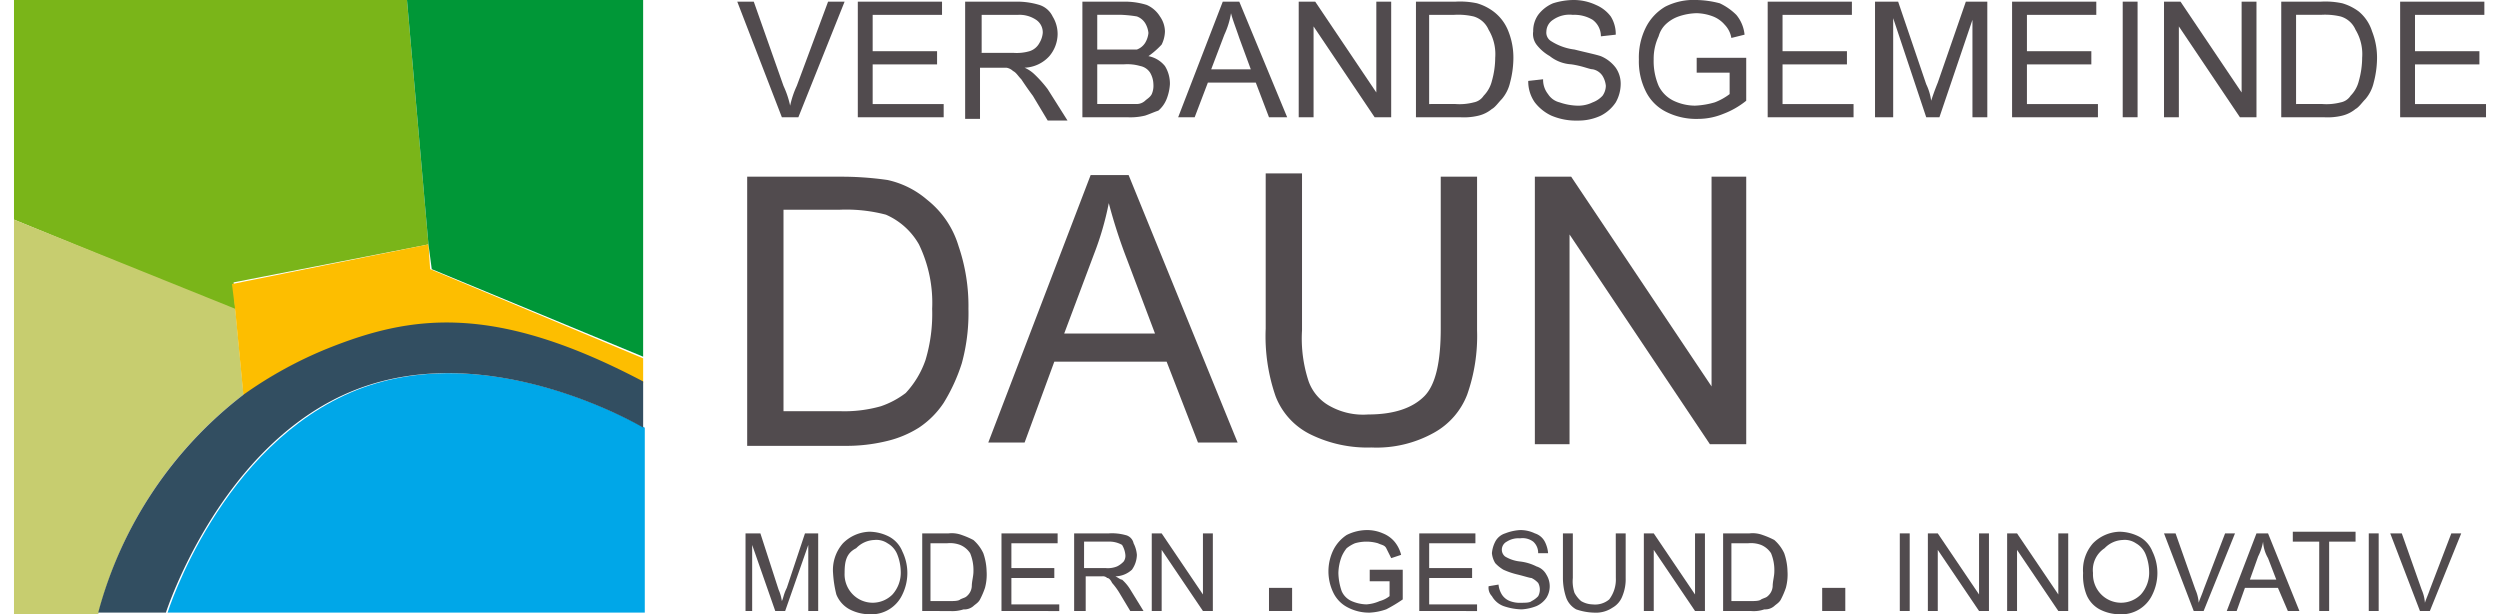 <?xml version="1.0" encoding="UTF-8" standalone="no"?><svg xmlns="http://www.w3.org/2000/svg" height="43" id="Ebene_7" viewBox="0 0 260.5 64.733" width="175">
  <g data-name="Gruppe 296" id="Gruppe_296" transform="translate(0 0)">
    <path d="M23.144,29.757l20.534-4L41.415,0H0V23.144l23.318,9.571Z" data-name="Pfad 2608" fill="#7ab519" id="Pfad_2608"/>
    <path d="M24.188,31.746l-.87-9.049L0,13.3V54.89H8.875A42.394,42.394,0,0,1,24.188,31.746Z" data-name="Pfad 2609" fill="#c7cd6f" id="Pfad_2609" transform="translate(0 9.844)"/>
    <path d="M29.312,24.34C14.868,30.083,9.3,47.832,9.3,47.832H59.59V28.343C59.416,28.343,43.581,18.772,29.312,24.34Z" data-name="Pfad 2610" fill="#00a7e8" id="Pfad_2610" transform="translate(6.883 16.727)"/>
    <path d="M38.1,22.414V20.5h0Z" data-name="Pfad 2611" fill="#fdbe00" id="Pfad_2611" transform="translate(28.2 15.173)"/>
    <path d="M33.908,14.8,13.2,18.976l.348,2.784.87,9.049a33.368,33.368,0,0,1,8.875-4.872c8.7-3.48,17.4-4.872,33.237,3.48v-2.61l-22.448-9.4Z" data-name="Pfad 2612" fill="#fdbe00" id="Pfad_2612" transform="translate(9.77 10.954)"/>
    <path d="M48.684,0H23.8l2.262,25.754.348,2.61,22.274,9.223V0Z" data-name="Pfad 2613" fill="#009737" id="Pfad_2613" transform="translate(17.615)"/>
    <path d="M29.288,22.262a43.226,43.226,0,0,0-8.875,4.872A42.846,42.846,0,0,0,5.1,50.1h7.135s5.742-17.924,20.012-23.492,30.279,4,30.279,4V25.743C46.69,17.39,37.989,18.782,29.288,22.262Z" data-name="Pfad 2614" fill="#324e61" id="Pfad_2614" transform="translate(3.775 14.455)"/>
    <rect data-name="Rechteck 328" fill="#514b4e" height="2.436" id="Rechteck_328" transform="translate(190.546 61.949)" width="2.436"/>
    <rect data-name="Rechteck 329" fill="#514b4e" height="2.436" id="Rechteck_329" transform="translate(132.251 61.949)" width="2.436"/>
  </g>
  <g data-name="Gruppe 297" id="Gruppe_297" transform="translate(198.725 56.033)">
    <path d="M114.2,40.479V32.3h1.044v8.179Z" data-name="Pfad 2615" fill="#514b4e" id="Pfad_2615" transform="translate(-114.2 -32.126)"/>
    <path d="M115.9,40.479V32.3h1.044l4.35,6.439V32.3h1.044v8.179h-1.044l-4.35-6.439v6.439Z" data-name="Pfad 2616" fill="#514b4e" id="Pfad_2616" transform="translate(-112.942 -32.126)"/>
    <path d="M120.7,40.479V32.3h1.044l4.35,6.439V32.3h1.044v8.179h-1.044l-4.35-6.439v6.439Z" data-name="Pfad 2617" fill="#514b4e" id="Pfad_2617" transform="translate(-109.389 -32.126)"/>
    <path d="M125.3,36.55a4.254,4.254,0,0,1,1.044-3.132,4.106,4.106,0,0,1,2.784-1.218,4.633,4.633,0,0,1,2.088.522,3.07,3.07,0,0,1,1.392,1.566,5.162,5.162,0,0,1,0,4.524,3.6,3.6,0,0,1-3.48,2.088,4.633,4.633,0,0,1-2.088-.522,3.071,3.071,0,0,1-1.392-1.566A5.53,5.53,0,0,1,125.3,36.55Zm1.044,0a3.006,3.006,0,0,0,.87,2.262,2.941,2.941,0,0,0,4.176,0,3.442,3.442,0,0,0,.87-2.436,5.149,5.149,0,0,0-.348-1.74,2.339,2.339,0,0,0-1.044-1.218,2.092,2.092,0,0,0-1.392-.348,2.794,2.794,0,0,0-1.914.87A2.747,2.747,0,0,0,126.344,36.55Z" data-name="Pfad 2618" fill="#514b4e" id="Pfad_2618" transform="translate(-105.984 -32.2)"/>
    <path d="M133.332,40.479,130.2,32.3h1.218l2.088,5.917a4.1,4.1,0,0,1,.348,1.392c.174-.522.348-.87.522-1.392l2.262-5.917h1.044l-3.306,8.179Z" data-name="Pfad 2619" fill="#514b4e" id="Pfad_2619" transform="translate(-102.358 -32.126)"/>
    <path d="M134,40.479l3.132-8.179h1.218l3.306,8.179h-1.218l-1.044-2.436h-3.48l-.87,2.436Zm2.436-3.306h2.784l-.87-2.262a3.89,3.89,0,0,1-.522-1.74,5.531,5.531,0,0,1-.522,1.566Z" data-name="Pfad 2620" fill="#514b4e" id="Pfad_2620" transform="translate(-99.545 -32.126)"/>
    <path d="M140.784,40.553V33.244H138V32.2h6.613v1.044h-2.784v7.309Z" data-name="Pfad 2621" fill="#514b4e" id="Pfad_2621" transform="translate(-96.585 -32.2)"/>
    <path d="M142.6,40.479V32.3h1.044v8.179Z" data-name="Pfad 2622" fill="#514b4e" id="Pfad_2622" transform="translate(-93.18 -32.126)"/>
    <path d="M147.032,40.479,143.9,32.3h1.218l2.088,5.917a4.1,4.1,0,0,1,.348,1.392c.174-.522.348-.87.522-1.392l2.262-5.917h1.044l-3.306,8.179Z" data-name="Pfad 2623" fill="#514b4e" id="Pfad_2623" transform="translate(-92.218 -32.126)"/>
  </g>
  <g data-name="Gruppe 298" id="Gruppe_298" transform="translate(138.516 55.859)">
    <path d="M83.95,37.32V36.276h3.48v3.132a15.3,15.3,0,0,1-1.74,1.044,6.183,6.183,0,0,1-1.74.348,4.817,4.817,0,0,1-2.262-.522,3.415,3.415,0,0,1-1.566-1.566,5.162,5.162,0,0,1,0-4.524,4.108,4.108,0,0,1,1.392-1.566,4.817,4.817,0,0,1,2.262-.522,4.156,4.156,0,0,1,1.566.348,3.121,3.121,0,0,1,1.218.87,3.5,3.5,0,0,1,.7,1.392l-1.044.348-.522-1.044c-.174-.348-.522-.348-.87-.522a4.35,4.35,0,0,0-2.436,0,3.8,3.8,0,0,0-.87.522,3.8,3.8,0,0,0-.522.87,5.148,5.148,0,0,0-.348,1.74,6.256,6.256,0,0,0,.348,1.914,2.031,2.031,0,0,0,1.044,1.044,4.156,4.156,0,0,0,1.566.348,4.1,4.1,0,0,0,1.392-.348,2.833,2.833,0,0,0,1.044-.522V37.494H83.95Z" data-name="Pfad 2624" fill="#514b4e" id="Pfad_2624" transform="translate(-79.6 -32.1)"/>
    <path d="M85.1,40.479V32.3h5.917v1.044H86.144v2.61h4.524V37H86.144v2.784h5.046v.7Z" data-name="Pfad 2625" fill="#514b4e" id="Pfad_2625" transform="translate(-75.529 -31.952)"/>
    <path d="M89.3,38.017l1.044-.174a2.473,2.473,0,0,0,.348,1.044,1.737,1.737,0,0,0,.87.7,2.961,2.961,0,0,0,1.218.174c.348,0,.87,0,1.044-.174a2.4,2.4,0,0,0,.7-.522,1.479,1.479,0,0,0,0-1.392,2.4,2.4,0,0,0-.7-.522c-.174,0-.7-.174-1.392-.348a8.091,8.091,0,0,1-1.566-.522,3.8,3.8,0,0,1-.87-.7,2.473,2.473,0,0,1-.348-1.044A3.226,3.226,0,0,1,90,33.318a1.782,1.782,0,0,1,1.044-.87,5.081,5.081,0,0,1,1.566-.348,3.475,3.475,0,0,1,1.566.348,1.782,1.782,0,0,1,1.044.87,3.226,3.226,0,0,1,.348,1.218H94.52A1.58,1.58,0,0,0,94,33.318a1.875,1.875,0,0,0-1.392-.348,2.249,2.249,0,0,0-1.392.348.957.957,0,0,0-.522.87.9.9,0,0,0,.348.7,3.805,3.805,0,0,0,1.566.522,5.128,5.128,0,0,1,1.74.522,1.782,1.782,0,0,1,1.044.87,2.306,2.306,0,0,1,0,2.436,2.558,2.558,0,0,1-1.044.87,5.081,5.081,0,0,1-1.566.348,6.255,6.255,0,0,1-1.914-.348,2.339,2.339,0,0,1-1.218-1.044A1.279,1.279,0,0,1,89.3,38.017Z" data-name="Pfad 2626" fill="#514b4e" id="Pfad_2626" transform="translate(-72.421 -32.1)"/>
    <path d="M99.368,32.3h1.044V37a4.657,4.657,0,0,1-.348,1.914,2.339,2.339,0,0,1-1.044,1.218,3.126,3.126,0,0,1-1.914.522,6.256,6.256,0,0,1-1.914-.348,2.339,2.339,0,0,1-1.044-1.218A6.49,6.49,0,0,1,93.8,37V32.3h1.044V37a3.863,3.863,0,0,0,.174,1.566,3.054,3.054,0,0,0,.7.87,2.515,2.515,0,0,0,1.218.348,2.31,2.31,0,0,0,1.74-.522,3.472,3.472,0,0,0,.7-2.262Z" data-name="Pfad 2627" fill="#514b4e" id="Pfad_2627" transform="translate(-69.09 -31.952)"/>
    <path d="M98.7,40.479V32.3h1.044l4.35,6.439V32.3h1.044v8.179h-1.044l-4.35-6.439v6.439Z" data-name="Pfad 2628" fill="#514b4e" id="Pfad_2628" transform="translate(-65.463 -31.952)"/>
    <path d="M103.5,40.479V32.3h2.784a2.992,2.992,0,0,1,1.392.174,8.483,8.483,0,0,1,1.218.522,4.188,4.188,0,0,1,1.044,1.392,6.256,6.256,0,0,1,.348,1.914,5.365,5.365,0,0,1-.174,1.74,8.479,8.479,0,0,1-.522,1.218c-.174.348-.522.522-.7.7a1.471,1.471,0,0,1-1.044.348,3.393,3.393,0,0,1-1.392.174H103.5Zm1.044-1.044h1.74c.522,0,1.044,0,1.218-.174.348-.174.522-.174.7-.348a1.487,1.487,0,0,0,.522-1.044c0-.522.174-1.044.174-1.566a4.657,4.657,0,0,0-.348-1.914,2.32,2.32,0,0,0-1.044-.87,2.992,2.992,0,0,0-1.392-.174h-1.74v6.091Z" data-name="Pfad 2629" fill="#514b4e" id="Pfad_2629" transform="translate(-61.91 -31.952)"/>
  </g>
  <g data-name="Gruppe 299" id="Gruppe_299" transform="translate(77.089 56.033)">
    <path d="M44.3,40.479V32.3h1.566l1.914,5.917a4.427,4.427,0,0,1,.348,1.218c.174-.348.174-.7.522-1.392L50.565,32.3h1.392v8.179H50.913V33.518l-2.436,6.961H47.432L45,33.518v6.961Z" data-name="Pfad 2630" fill="#514b4e" id="Pfad_2630" transform="translate(-44.3 -32.126)"/>
    <path d="M49.6,36.55a4.254,4.254,0,0,1,1.044-3.132A4.107,4.107,0,0,1,53.428,32.2a4.633,4.633,0,0,1,2.088.522,3.071,3.071,0,0,1,1.392,1.566,5.162,5.162,0,0,1,0,4.524,3.6,3.6,0,0,1-3.48,2.088,4.633,4.633,0,0,1-2.088-.522,3.071,3.071,0,0,1-1.392-1.566A11.976,11.976,0,0,1,49.6,36.55Zm1.218,0a3.006,3.006,0,0,0,.87,2.262,2.941,2.941,0,0,0,4.176,0,3.442,3.442,0,0,0,.87-2.436,5.148,5.148,0,0,0-.348-1.74,2.339,2.339,0,0,0-1.044-1.218,2.092,2.092,0,0,0-1.392-.348,2.794,2.794,0,0,0-1.914.87C50.992,34.462,50.818,35.332,50.818,36.55Z" data-name="Pfad 2631" fill="#514b4e" id="Pfad_2631" transform="translate(-40.377 -32.2)"/>
    <path d="M55,40.479V32.3h2.784a2.992,2.992,0,0,1,1.392.174A8.484,8.484,0,0,1,60.394,33a4.188,4.188,0,0,1,1.044,1.392,6.256,6.256,0,0,1,.348,1.914,5.365,5.365,0,0,1-.174,1.74,8.483,8.483,0,0,1-.522,1.218c-.174.348-.522.522-.7.7a1.471,1.471,0,0,1-1.044.348,3.832,3.832,0,0,1-1.392.174Zm1.044-1.044h1.74c.522,0,1.044,0,1.218-.174.348-.174.522-.174.7-.348a1.487,1.487,0,0,0,.522-1.044c0-.522.174-1.044.174-1.566a4.656,4.656,0,0,0-.348-1.914A2.32,2.32,0,0,0,59,33.518a2.992,2.992,0,0,0-1.392-.174H55.87v6.091Z" data-name="Pfad 2632" fill="#514b4e" id="Pfad_2632" transform="translate(-36.38 -32.126)"/>
    <path d="M59.8,40.479V32.3h5.917v1.044H60.844v2.61h4.524V37H60.844v2.784h5.046v.7Z" data-name="Pfad 2633" fill="#514b4e" id="Pfad_2633" transform="translate(-32.828 -32.126)"/>
    <path d="M64.2,40.479V32.3h3.654a5.365,5.365,0,0,1,1.74.174,1.118,1.118,0,0,1,.87.87,3.226,3.226,0,0,1,.348,1.218,2.807,2.807,0,0,1-.522,1.566,2.658,2.658,0,0,1-1.74.7c.348.174.522.348.7.348a4.614,4.614,0,0,1,.87,1.044l1.392,2.262H70.116l-1.044-1.74a7.367,7.367,0,0,0-.87-1.218Q67.941,37,67.68,37a.639.639,0,0,0-.522-.174h-1.74v3.654Zm1.044-4.524h2.262a2.58,2.58,0,0,0,1.218-.174,2.4,2.4,0,0,0,.7-.522,1.046,1.046,0,0,0,.174-.7,2.473,2.473,0,0,0-.348-1.044,2.7,2.7,0,0,0-1.392-.348h-2.61Z" data-name="Pfad 2634" fill="#514b4e" id="Pfad_2634" transform="translate(-29.571 -32.126)"/>
    <path d="M68.9,40.479V32.3h1.044l4.35,6.439V32.3h1.044v8.179H74.294l-4.35-6.439v6.439Z" data-name="Pfad 2635" fill="#514b4e" id="Pfad_2635" transform="translate(-26.092 -32.126)"/>
  </g>
  <g data-name="Gruppe 300" id="Gruppe_300" transform="translate(77.263 18.272)">
    <path d="M44.4,38.716V10.7h9.745a33.99,33.99,0,0,1,5.046.348,9.485,9.485,0,0,1,4.176,2.088,9.782,9.782,0,0,1,3.306,4.872,19.531,19.531,0,0,1,1.044,6.613,19.991,19.991,0,0,1-.7,5.742,18.716,18.716,0,0,1-1.914,4.176,9.321,9.321,0,0,1-2.61,2.61,11.121,11.121,0,0,1-3.306,1.392,17.957,17.957,0,0,1-4.524.522H44.4Zm3.828-3.306h5.917a14.051,14.051,0,0,0,4.35-.522,9.223,9.223,0,0,0,2.61-1.392,9.767,9.767,0,0,0,2.088-3.48,16.915,16.915,0,0,0,.7-5.394A14.117,14.117,0,0,0,62.5,17.835a7.4,7.4,0,0,0-3.48-3.132,16.374,16.374,0,0,0-4.872-.522H48.228V35.41Z" data-name="Pfad 2636" fill="#514b4e" id="Pfad_2636" transform="translate(-44.4 -10.352)"/>
    <path d="M59,38.79,69.789,10.6h4L85.276,38.79H81.1l-3.306-8.527H65.961L62.828,38.79Zm8-11.485h9.571l-2.958-7.831A55.557,55.557,0,0,1,71.7,13.558a31.526,31.526,0,0,1-1.566,5.394Z" data-name="Pfad 2637" fill="#514b4e" id="Pfad_2637" transform="translate(-33.594 -10.426)"/>
    <path d="M94.42,10.848h3.654V27.031a18.533,18.533,0,0,1-1.044,6.787,7.764,7.764,0,0,1-3.48,4,12.4,12.4,0,0,1-6.613,1.566A13.586,13.586,0,0,1,80.5,37.994a7.465,7.465,0,0,1-3.654-4A19.3,19.3,0,0,1,75.8,26.857V10.5h3.828V27.031a14.409,14.409,0,0,0,.7,5.394,4.829,4.829,0,0,0,2.262,2.61,7.187,7.187,0,0,0,4,.87c2.784,0,4.7-.7,5.916-1.914s1.74-3.654,1.74-7.135V10.848Z" data-name="Pfad 2638" fill="#514b4e" id="Pfad_2638" transform="translate(-21.159 -10.5)"/>
    <path d="M92.1,38.716V10.7h3.828L110.72,32.8V10.7h3.654V38.89h-3.828l-14.791-22.1v22.1H92.1Z" data-name="Pfad 2639" fill="#514b4e" id="Pfad_2639" transform="translate(-9.095 -10.352)"/>
  </g>
  <g data-name="Gruppe 301" id="Gruppe_301" transform="translate(76.218 0)">
    <path d="M48.5,12.281,43.8.1h1.74l3.132,8.875a9.81,9.81,0,0,1,.7,2.088,9.81,9.81,0,0,1,.7-2.088L53.371.1h1.74L50.239,12.281Z" data-name="Pfad 2640" fill="#514b4e" id="Pfad_2640" transform="translate(-43.8 0.074)"/>
    <path d="M51.1,12.281V.1h8.875V1.492H52.666V5.32h6.787V6.713H52.666v4.176h7.483v1.392H51.1Z" data-name="Pfad 2641" fill="#514b4e" id="Pfad_2641" transform="translate(-38.397 0.074)"/>
    <path d="M57.6,12.281V.1h5.394a8.067,8.067,0,0,1,2.436.348,2.327,2.327,0,0,1,1.392,1.218,3.508,3.508,0,0,1,.522,1.914,3.665,3.665,0,0,1-.87,2.262,3.71,3.71,0,0,1-2.61,1.218,3.64,3.64,0,0,1,1.044.7A12.655,12.655,0,0,1,66.3,9.323l2.088,3.306H66.3l-1.566-2.61c-.522-.7-.87-1.218-1.218-1.74-.348-.348-.522-.7-.87-.87a1.319,1.319,0,0,0-.7-.348H59.166v5.394H57.6Zm1.566-6.787h3.48a4.849,4.849,0,0,0,1.74-.174,1.782,1.782,0,0,0,1.044-.87,2.473,2.473,0,0,0,.348-1.044,1.583,1.583,0,0,0-.7-1.392,3.126,3.126,0,0,0-1.914-.522H59.34v4Z" data-name="Pfad 2642" fill="#514b4e" id="Pfad_2642" transform="translate(-33.586 0.074)"/>
    <path d="M64.7,12.281V.1h4.524a7.723,7.723,0,0,1,2.262.348,3.1,3.1,0,0,1,1.392,1.218A2.807,2.807,0,0,1,73.4,3.232a3.278,3.278,0,0,1-.348,1.392,8.716,8.716,0,0,1-1.392,1.218A2.959,2.959,0,0,1,73.4,6.887,3.508,3.508,0,0,1,73.923,8.8a5.081,5.081,0,0,1-.348,1.566,3.121,3.121,0,0,1-.87,1.218c-.522.174-.87.348-1.392.522a6.525,6.525,0,0,1-1.914.174Zm1.566-7.135h4.176a1.737,1.737,0,0,0,.87-.7,2.473,2.473,0,0,0,.348-1.044,2.473,2.473,0,0,0-.348-1.044,1.737,1.737,0,0,0-.87-.7,13.436,13.436,0,0,0-1.74-.174H66.266Zm0,5.742h4.176a1.329,1.329,0,0,0,.87-.348c.174-.174.522-.348.7-.7A2.207,2.207,0,0,0,72.183,8.8a2.515,2.515,0,0,0-.348-1.218,1.6,1.6,0,0,0-1.044-.7,4.849,4.849,0,0,0-1.74-.174H66.266v4.176Z" data-name="Pfad 2643" fill="#514b4e" id="Pfad_2643" transform="translate(-28.331 0.074)"/>
    <path d="M70.5,12.281,75.2.1h1.74l5.046,12.181H80.071L78.679,8.627H73.632L72.24,12.281Zm3.48-5.046h4.176L76.939,3.928c-.348-1.044-.7-1.914-.87-2.61a8.614,8.614,0,0,1-.7,2.262Z" data-name="Pfad 2644" fill="#514b4e" id="Pfad_2644" transform="translate(-24.038 0.074)"/>
    <path d="M77.8,12.281V.1h1.74l6.439,9.571V.1h1.566V12.281H85.8L79.366,2.71v9.571Z" data-name="Pfad 2645" fill="#514b4e" id="Pfad_2645" transform="translate(-18.635 0.074)"/>
    <path d="M84.9,12.281V.1h4.176a8.506,8.506,0,0,1,2.262.174,5.443,5.443,0,0,1,1.74.87,4.75,4.75,0,0,1,1.566,2.088,7.5,7.5,0,0,1,.522,2.958,10.27,10.27,0,0,1-.348,2.436,4.08,4.08,0,0,1-.87,1.74c-.348.348-.7.87-1.044,1.044a3.5,3.5,0,0,1-1.392.7,6.525,6.525,0,0,1-1.914.174Zm1.566-1.392h2.61a5.952,5.952,0,0,0,1.914-.174,1.6,1.6,0,0,0,1.044-.7,3.365,3.365,0,0,0,.87-1.566,9.07,9.07,0,0,0,.348-2.436,4.979,4.979,0,0,0-.7-2.958,2.47,2.47,0,0,0-1.566-1.392A7.171,7.171,0,0,0,88.9,1.492h-2.61v9.4Z" data-name="Pfad 2646" fill="#514b4e" id="Pfad_2646" transform="translate(-13.38 0.074)"/>
    <path d="M91.7,8.527l1.566-.174a2.429,2.429,0,0,0,.522,1.566,2.014,2.014,0,0,0,1.218.87,6.256,6.256,0,0,0,1.914.348,3.475,3.475,0,0,0,1.566-.348,2.676,2.676,0,0,0,1.044-.7,1.866,1.866,0,0,0,.348-1.044A2.473,2.473,0,0,0,99.531,8a1.6,1.6,0,0,0-1.044-.7c-.348,0-1.044-.348-2.262-.522a4,4,0,0,1-2.262-.87A4.691,4.691,0,0,1,92.57,4.7a1.875,1.875,0,0,1-.348-1.392,2.94,2.94,0,0,1,.522-1.74A3.789,3.789,0,0,1,94.31.348,7.478,7.478,0,0,1,96.4,0a5.558,5.558,0,0,1,2.436.522A3.789,3.789,0,0,1,100.4,1.74a3.508,3.508,0,0,1,.522,1.914l-1.566.174a2.142,2.142,0,0,0-.87-1.74A3.711,3.711,0,0,0,96.4,1.566a3.023,3.023,0,0,0-2.088.522,1.508,1.508,0,0,0-.7,1.218,1.052,1.052,0,0,0,.522,1.044,5.913,5.913,0,0,0,2.436.87c1.392.348,2.262.522,2.784.7a3.789,3.789,0,0,1,1.566,1.218,2.94,2.94,0,0,1,.522,1.74,3.966,3.966,0,0,1-.522,1.914,4.108,4.108,0,0,1-1.566,1.392,5.558,5.558,0,0,1-2.436.522,6.626,6.626,0,0,1-2.784-.522,4.738,4.738,0,0,1-1.74-1.392A3.827,3.827,0,0,1,91.7,8.527Z" data-name="Pfad 2647" fill="#514b4e" id="Pfad_2647" transform="translate(-8.347 0)"/>
    <path d="M104.491,7.657V6.091h5.22v4.524a8.723,8.723,0,0,1-2.436,1.392,6.982,6.982,0,0,1-2.61.522,7.062,7.062,0,0,1-3.306-.7A4.76,4.76,0,0,1,99.1,9.571a7.062,7.062,0,0,1-.7-3.306,7.062,7.062,0,0,1,.7-3.306A5.289,5.289,0,0,1,101.184.7a6.625,6.625,0,0,1,3.306-.7,10.27,10.27,0,0,1,2.436.348,6.25,6.25,0,0,1,1.74,1.218,3.819,3.819,0,0,1,.87,2.088L108.145,4a2.621,2.621,0,0,0-.7-1.392,3.121,3.121,0,0,0-1.218-.87,5.148,5.148,0,0,0-1.74-.348,6.255,6.255,0,0,0-1.914.348,3.789,3.789,0,0,0-1.392.87,2.8,2.8,0,0,0-.7,1.218,5.558,5.558,0,0,0-.522,2.436,6.626,6.626,0,0,0,.522,2.784,3.415,3.415,0,0,0,1.566,1.566,5.358,5.358,0,0,0,2.262.522,8.734,8.734,0,0,0,2.088-.348,6.261,6.261,0,0,0,1.566-.87V7.657Z" data-name="Pfad 2648" fill="#514b4e" id="Pfad_2648" transform="translate(-3.388 0)"/>
    <path d="M106.2,12.281V.1h8.875V1.492h-7.309V5.32h6.787V6.713h-6.787v4.176h7.483v1.392H106.2Z" data-name="Pfad 2649" fill="#514b4e" id="Pfad_2649" transform="translate(2.385 0.074)"/>
    <path d="M112.7,12.281V.1h2.436l2.958,8.7a5.671,5.671,0,0,1,.522,1.74c.174-.522.348-1.044.7-1.914L122.271.1h2.262V12.281h-1.566V2.014l-3.48,10.267h-1.392L114.614,1.84V12.281H112.7Z" data-name="Pfad 2650" fill="#514b4e" id="Pfad_2650" transform="translate(7.196 0.074)"/>
    <path d="M121,12.281V.1h8.875V1.492h-7.309V5.32h6.787V6.713h-6.787v4.176h7.483v1.392H121Z" data-name="Pfad 2651" fill="#514b4e" id="Pfad_2651" transform="translate(13.339 0.074)"/>
    <path d="M127.7,12.281V.1h1.566V12.281Z" data-name="Pfad 2652" fill="#514b4e" id="Pfad_2652" transform="translate(18.298 0.074)"/>
    <path d="M130.2,12.281V.1h1.74l6.439,9.571V.1h1.566V12.281H138.2L131.766,2.71v9.571Z" data-name="Pfad 2653" fill="#514b4e" id="Pfad_2653" transform="translate(20.149 0.074)"/>
    <path d="M137.3,12.281V.1h4.176a8.505,8.505,0,0,1,2.262.174,5.443,5.443,0,0,1,1.74.87,4.437,4.437,0,0,1,1.392,2.088,7.5,7.5,0,0,1,.522,2.958,10.271,10.271,0,0,1-.348,2.436,4.08,4.08,0,0,1-.87,1.74c-.348.348-.7.87-1.044,1.044a3.5,3.5,0,0,1-1.392.7,6.524,6.524,0,0,1-1.914.174Zm1.74-1.392h2.61a5.952,5.952,0,0,0,1.914-.174,1.6,1.6,0,0,0,1.044-.7,3.365,3.365,0,0,0,.87-1.566,9.07,9.07,0,0,0,.348-2.436,4.979,4.979,0,0,0-.7-2.958,2.47,2.47,0,0,0-1.566-1.392,7.171,7.171,0,0,0-2.088-.174h-2.61v9.4Z" data-name="Pfad 2654" fill="#514b4e" id="Pfad_2654" transform="translate(25.404 0.074)"/>
    <path d="M144.5,12.281V.1h8.875V1.492h-7.309V5.32h6.787V6.713h-6.787v4.176h7.483v1.392H144.5Z" data-name="Pfad 2655" fill="#514b4e" id="Pfad_2655" transform="translate(30.733 0.074)"/>
  </g>
</svg>